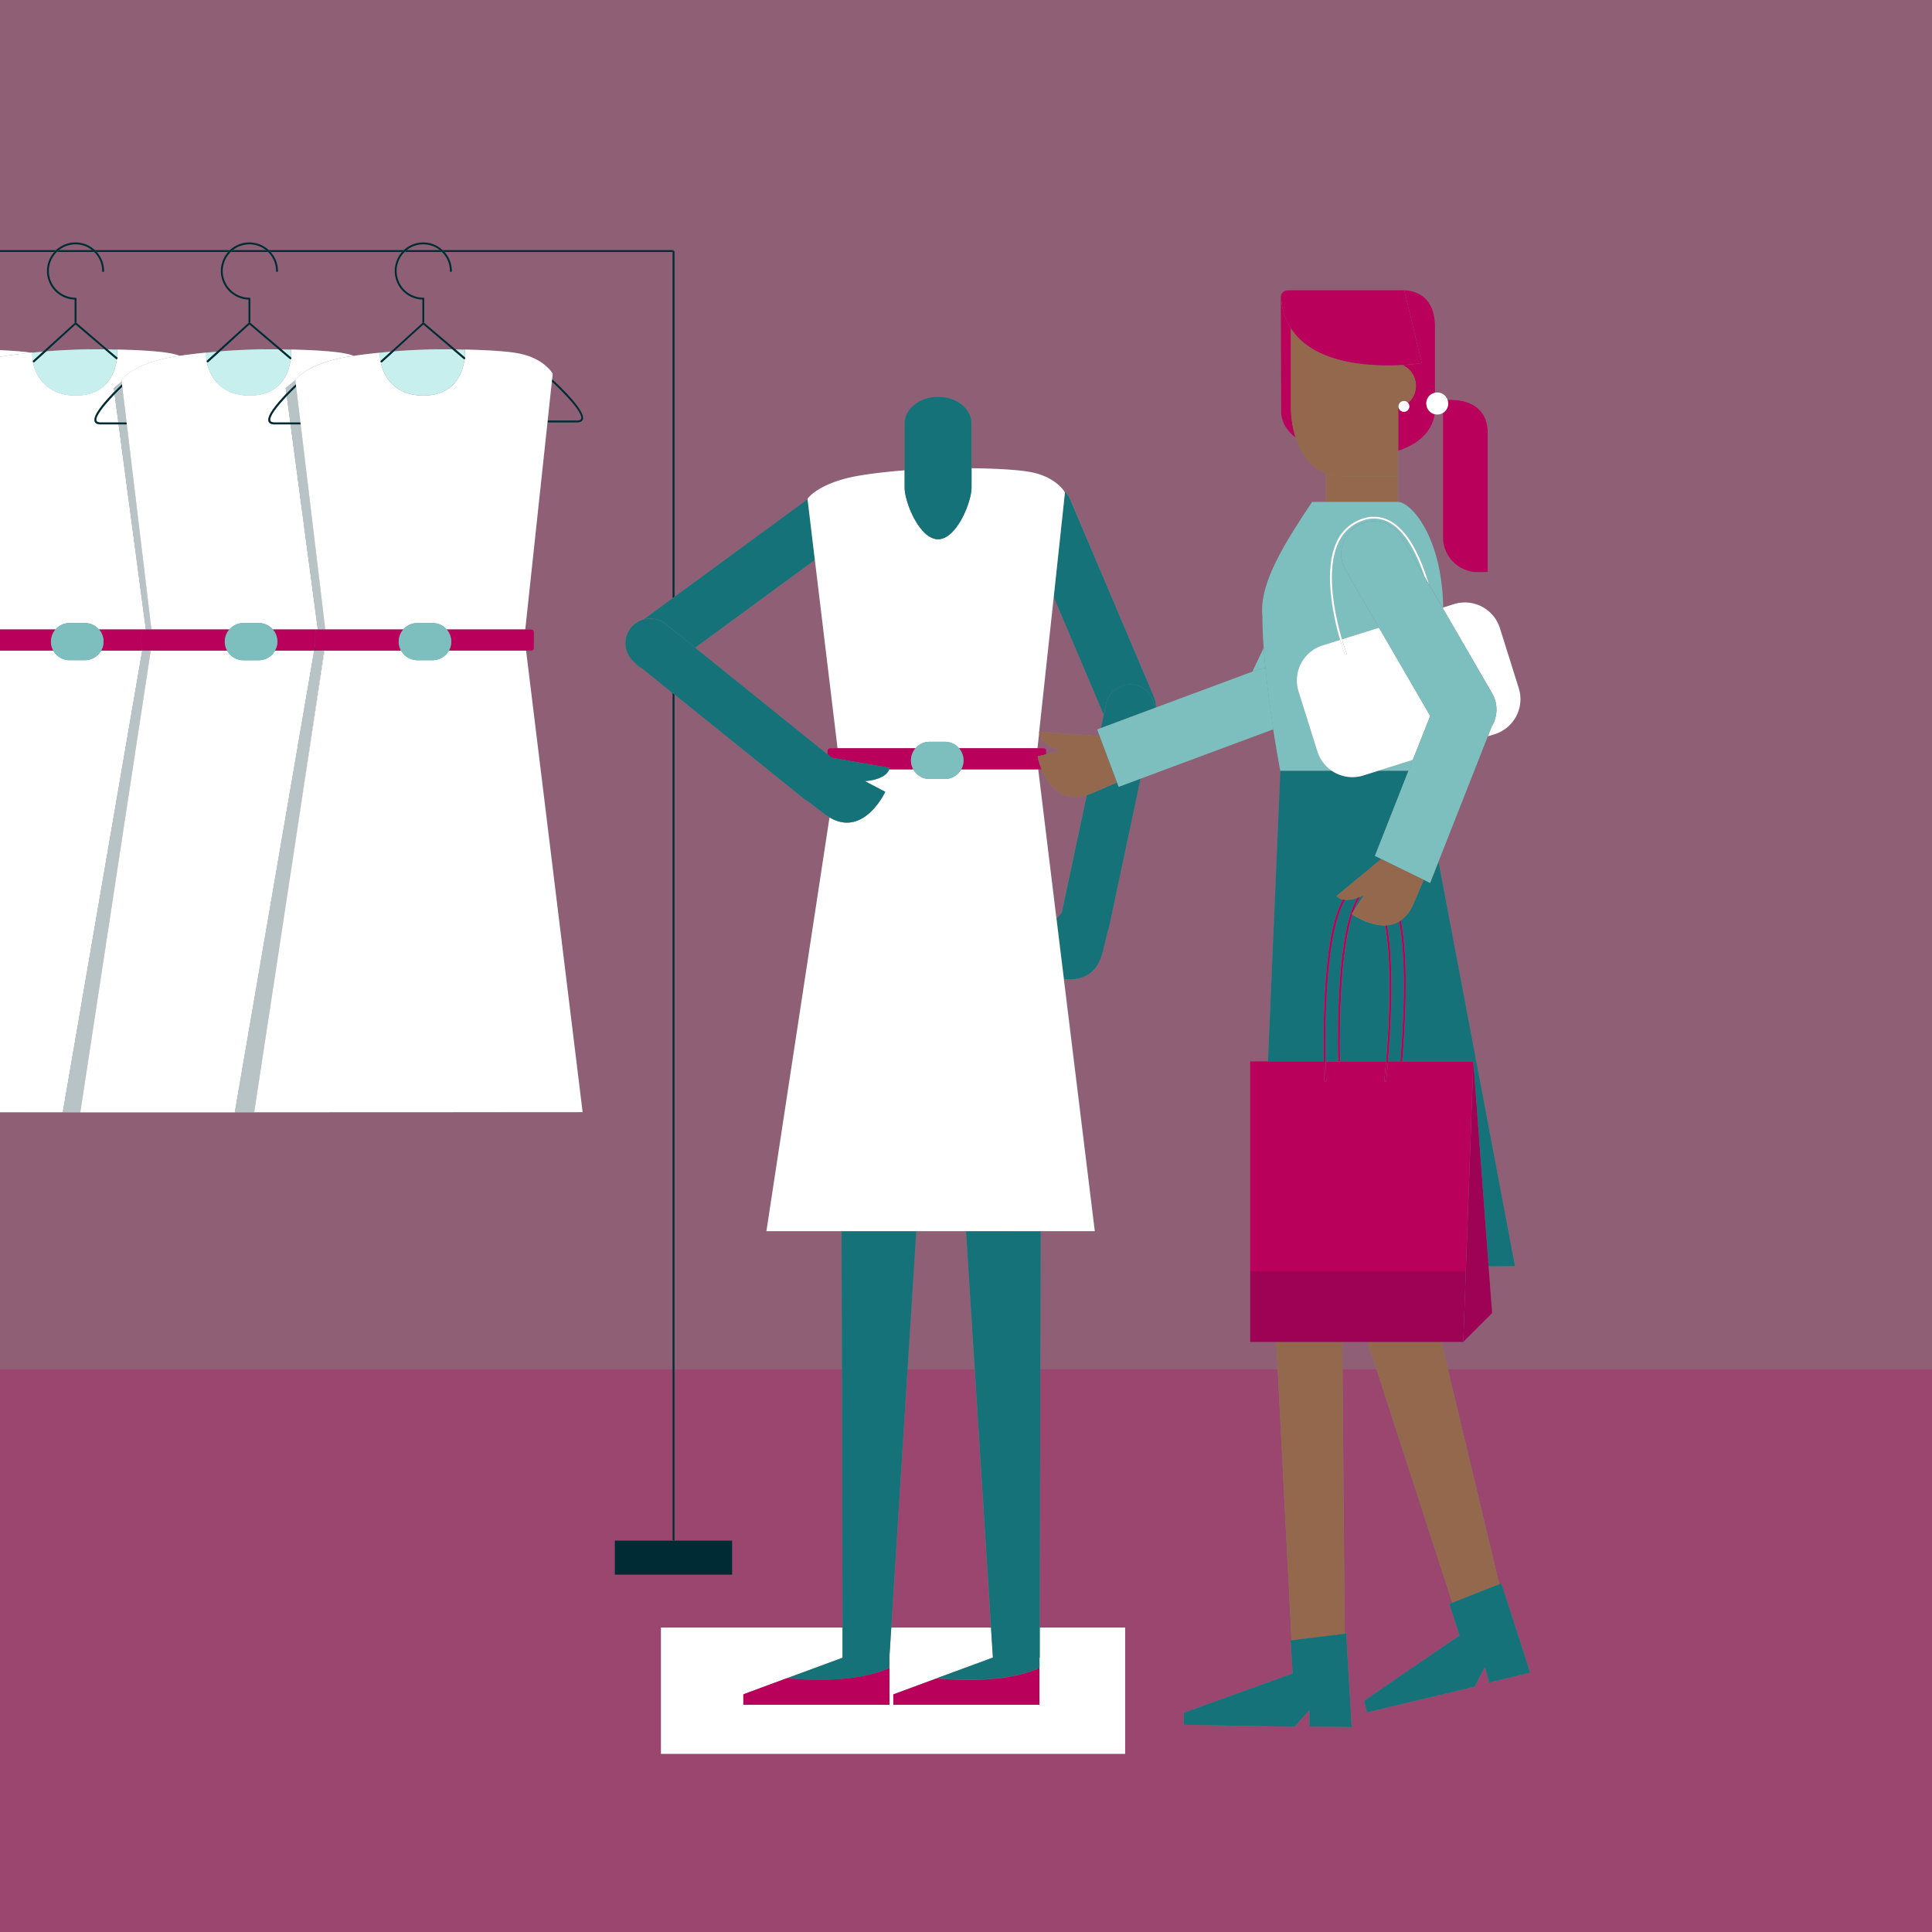 <svg width="1000" height="1000" xmlns="http://www.w3.org/2000/svg" viewBox="0 0 1000 1000"><rect x="0" y="0" width="1000" height="1000" fill="#808080" stroke="none"/><defs><style>.cls-1,.cls-5{fill:#b9005a;}.cls-1{opacity:0.26;}.cls-10,.cls-2{fill:#002a34;}.cls-3{fill:#fff;}.cls-4{fill:#167279;}.cls-6{fill:#7dbfbe;}.cls-7{fill:#93684c;}.cls-8{fill:#9e0254;}.cls-9{fill:#c7efed;}.cls-10{opacity:0.28;}</style></defs><title>Clothing and Personal_V0.5</title><g id="Layer_4" data-name="Layer 4"><polygon class="cls-1" points="131.56 575.74 131.55 575.78 131.56 575.74 131.56 575.74"/><path class="cls-1" d="M300.77,216.74c1-2.94-7.37-12-15.14-19.31l-2.17,20.24h15.61C300.51,217.54,300.71,216.94,300.77,216.74Z"/><polygon class="cls-1" points="469.76 708.75 504.48 708.75 499.96 637.19 474.28 637.2 469.76 708.75"/><path class="cls-1" d="M647.06,694.6V549.32h9.24L662.7,399s-1.66-8.75-3.58-21.23l-.68-.06-68.09,25.34-16.3,76.75a12.9,12.9,0,0,1-.72,2.28l-2.61,10.72c-3.21,12.8-12.4,14.79-20,14l16,130.4h-28l-.18,71.57H661.32l-.73-14.15Z"/><path class="cls-1" d="M396.7,637.24,429.35,423.1a29.07,29.07,0,0,1-2.45-1.64l-8.79-6.67a12.65,12.65,0,0,1-2-1.31l-67-54V708.75h86.64l-.18-71.53Z"/><polygon class="cls-1" points="694.78 694.6 694.89 708.75 712.46 708.75 707.86 694.6 694.78 694.6"/><path class="cls-1" d="M541.49,388.6v1.84l7.36-1.77c-9.94-3.33-10.93-7.93-11-9.43l-.86,8h3.14A1.33,1.33,0,0,1,541.49,388.6Z"/><path class="cls-1" d="M219.1,126.47a13.69,13.69,0,0,0-8.51,3h17A13.74,13.74,0,0,0,219.1,126.47Z"/><path class="cls-1" d="M221.85,180.78s2.82,0,7.12,0c1.9,0,3.61,0,5.11,0l-15-12.77L204,181.8c4.68-.4,9.28-.65,13.56-.81Z"/><path class="cls-1" d="M348.13,358.65l-15.61-12.58a13.83,13.83,0,0,1-4.86-4,12.76,12.76,0,0,1-1.1-17.21h0a12.77,12.77,0,0,1,6.65-4.31l14.92-10.93V130.43h-118a14.73,14.73,0,0,1,3.78,9.85.51.51,0,0,1-.5.5.5.5,0,0,1-.5-.5,13.74,13.74,0,0,0-4.15-9.85H209.44a13.8,13.8,0,0,0,9.66,23.65.5.5,0,0,1,.5.5V167.1l16.05,13.69,3.82.09c10,.2,21.94.72,28.79,2,13.44,2.52,17.8,10.52,17.8,10.52l-.29,2.78c6.32,5.89,17.29,16.83,16,20.86-.31,1-1.19,1.5-2.61,1.61H283.36l-11.5,107.14H275a1.33,1.33,0,0,1,1.33,1.33v8.28a1.34,1.34,0,0,1-1.33,1.33h-2.78l29.27,239-169.95.07-5,0-84,0h-1l-4.08,0L0,575.76v133H348.13Z"/><path class="cls-1" d="M129.1,126.47a13.69,13.69,0,0,0-8.51,3h17A13.74,13.74,0,0,0,129.1,126.47Z"/><path class="cls-1" d="M41.85,180.78s2.82,0,7.12,0c1.9,0,3.61,0,5.11,0L39.11,168,24,181.8c4.68-.4,9.28-.65,13.56-.81Z"/><path class="cls-1" d="M131.85,180.78s2.82,0,7.12,0c1.9,0,3.61,0,5.11,0l-15-12.77L114,181.8c4.68-.4,9.28-.65,13.56-.81Z"/><path class="cls-1" d="M16.74,182.52q2.78-.33,5.57-.58L38.6,167.11v-12a14.79,14.79,0,0,1-10.53-24.64H0v50.78c6,.27,11.9.69,16.31,1.35Z"/><polygon class="cls-1" points="569.03 380.58 567.91 377.55 569.83 376.84 571.29 369.96 545.41 308.98 537.93 378.74 568.94 381.01 569.03 380.58"/><path class="cls-1" d="M549.54,472.34l12.91-60.77c-13.53,4.18-20.29-6-23.3-13.36h-1.77l9.46,77.24Z"/><path class="cls-1" d="M149.47,180.88c10,.2,21.94.72,28.79,2a36.26,36.26,0,0,1,4.87,1.26c4.34-.65,9-1.19,13.61-1.63q2.77-.33,5.57-.58l16.29-14.83v-12a14.79,14.79,0,0,1-10.53-24.64H140.13a14.73,14.73,0,0,1,3.78,9.85.51.51,0,0,1-.5.5.5.5,0,0,1-.5-.5,13.74,13.74,0,0,0-4.15-9.85H119.44a13.8,13.8,0,0,0,9.66,23.65.5.5,0,0,1,.5.5V167.1l16.05,13.69Z"/><path class="cls-1" d="M428.32,388.6a1.33,1.33,0,0,1,1.33-1.33h3.87l-11.7-97.45-62,45.44,68.54,55.27Z"/><path class="cls-1" d="M112.31,181.94l16.29-14.83v-12a14.79,14.79,0,0,1-10.53-24.64H50.13a14.73,14.73,0,0,1,3.78,9.85.51.51,0,0,1-.5.5.5.5,0,0,1-.5-.5,13.74,13.74,0,0,0-4.15-9.85H29.44a13.8,13.8,0,0,0,9.66,23.65.5.5,0,0,1,.5.5V167.1l16,13.69,3.82.09c10,.2,21.94.72,28.79,2a36.26,36.26,0,0,1,4.87,1.26c4.34-.65,9-1.19,13.61-1.63Q109.52,182.19,112.31,181.94Z"/><path class="cls-1" d="M39.1,126.47a13.69,13.69,0,0,0-8.51,3h17A13.74,13.74,0,0,0,39.1,126.47Z"/><path class="cls-1" d="M0,0V129.43H29.06a14.72,14.72,0,0,1,20.09,0h69.91a14.72,14.72,0,0,1,20.09,0h69.91a14.72,14.72,0,0,1,20.09,0H348.63v.5h.5v179l68.92-50.48,0-.24s3.86-6.22,19.26-10.4c7.78-2.11,20.38-3.5,31-4.36V219.14c0-7.58,7.8-13.78,17.32-13.78h0c9.53,0,17.32,6.2,17.32,13.78V242.3c10.37.18,23.29.68,30.54,2,10.56,2,15.5,7.33,17.14,9.54a13.52,13.52,0,0,1,3.48,4.85L597.2,360.5a13.54,13.54,0,0,1,1.08,5.75l50-18.59,5.86-12.34c-.41-5.78-.66-11.38-.66-16.52-1.69-16.55,10.91-36.82,25.72-59.05h7.07V244.88c-8.72-3.36-13.22-11.14-15.54-18.28-4.64-3.58-7.52-8.09-7.55-13.44l-.21-59.34a3.52,3.52,0,0,1,3.52-3.52h60.44s15.88-.79,15.88,18.82v34.26a5.59,5.59,0,0,1,6.49,3.65c5.9-.31,20.86.57,20.86,17.43V296l-4.58.13a18.11,18.11,0,0,1-18.6-17.5l0-1.2V213.71a5.68,5.68,0,0,1-3,.84,5.82,5.82,0,0,1-1.39-.18c-1.33,9.48-8.88,15.63-18.83,18.88v26.54c7.38.73,22.7,19.29,23.16,54.7l5.7-1.79a19,19,0,0,1,23.76,12.4l9.78,31.13A19,19,0,0,1,773.71,380l-3.61,1.14L744.58,446l39.6,209.39-13.66.1,1.8,24.17L757.39,694.6H746.05l3.38,14.15H1000V0Z"/><polygon class="cls-1" points="461.32 842.42 512.92 842.42 504.48 708.75 469.76 708.75 461.32 842.42"/><polygon class="cls-1" points="461.32 842.42 512.92 842.42 504.48 708.75 469.76 708.75 461.32 842.42"/><polygon class="cls-1" points="776.04 819.97 777.13 819.55 792.01 865.72 770.75 870.91 768.62 862.8 763.3 873 707.52 886.36 706.04 880.3 755.43 846.5 750.13 830.18 751.7 829.57 712.46 708.75 694.89 708.75 696.02 845.6 696.79 845.51 699.64 893.94 677.75 893.64 677.72 885.25 670.01 893.79 612.67 892.75 612.75 886.51 669.03 866.17 668 849.04 668.49 848.98 661.32 708.75 538.47 708.75 538.15 842.42 582.37 842.42 582.37 907.79 342.11 907.79 342.11 842.42 436.09 842.42 435.76 708.75 349.13 708.75 349.13 797.38 378.97 797.38 378.97 815.07 318.21 815.07 318.21 797.38 348.13 797.38 348.13 708.75 0 708.75 0 1000 1000 1000 1000 708.75 749.43 708.75 776.04 819.97"/><polygon class="cls-1" points="776.04 819.97 777.13 819.55 792.01 865.72 770.75 870.91 768.62 862.8 763.3 873 707.52 886.36 706.04 880.3 755.43 846.5 750.13 830.18 751.7 829.57 712.46 708.75 694.89 708.75 696.02 845.6 696.79 845.51 699.64 893.94 677.75 893.64 677.72 885.25 670.01 893.79 612.67 892.75 612.75 886.51 669.03 866.17 668 849.04 668.49 848.98 661.32 708.75 538.47 708.75 538.15 842.42 582.37 842.42 582.37 907.79 342.11 907.79 342.11 842.42 436.09 842.42 435.76 708.75 349.13 708.75 349.13 797.38 378.97 797.38 378.97 815.07 318.21 815.07 318.21 797.38 348.13 797.38 348.13 708.75 0 708.75 0 1000 1000 1000 1000 708.75 749.43 708.75 776.04 819.97"/><path class="cls-2" d="M50.13,130.43h67.94c.32-.35.64-.68,1-1H49.15C49.49,129.75,49.82,130.08,50.13,130.43Z"/><path class="cls-2" d="M29.06,129.43H0v1H28.07C28.39,130.08,28.71,129.75,29.06,129.43Z"/><path class="cls-2" d="M137.62,129.43h-17c-.4.32-.79.65-1.15,1h19.32C138.4,130.08,138,129.75,137.62,129.43Z"/><path class="cls-2" d="M47.62,129.43h-17c-.4.32-.79.65-1.15,1H48.76C48.4,130.08,48,129.75,47.62,129.43Z"/><path class="cls-2" d="M227.62,129.43h-17c-.4.32-.79.65-1.15,1h19.32C228.4,130.08,228,129.75,227.62,129.43Z"/><path class="cls-2" d="M230.13,130.43h118v-.5h.5v-.5H229.15C229.49,129.75,229.82,130.08,230.13,130.43Z"/><path class="cls-2" d="M140.13,130.43h67.94c.32-.35.64-.68,1-1H139.15C139.49,129.75,139.82,130.08,140.13,130.43Z"/><polygon class="cls-2" points="348.13 358.65 348.13 708.75 348.13 797.38 349.13 797.38 349.13 708.75 349.13 359.46 348.13 358.65"/><polygon class="cls-2" points="348.13 129.93 348.13 130.43 348.13 309.63 349.13 308.9 349.13 129.93 348.63 129.93 348.63 129.93 348.13 129.93"/><polygon class="cls-2" points="348.13 797.38 318.21 797.38 318.21 815.07 378.97 815.07 378.97 797.38 349.13 797.38 348.13 797.38"/><polygon class="cls-3" points="538.01 857.95 538.01 863.29 538.01 863.29 538.01 882.32 462.38 882.32 462.38 882.32 462.38 876.95 462.38 876.95 475.42 872.14 513.9 857.95 512.92 842.42 461.32 842.42 460.38 857.2 460.38 863.29 460.38 863.29 460.38 872.8 460.38 882.32 460.38 882.32 460.38 882.32 384.75 882.32 384.75 882.32 384.75 882.32 384.75 876.95 384.75 876.95 384.75 876.95 388.18 875.69 436.28 857.95 436.28 857.95 436.12 857.95 436.09 842.42 342.11 842.42 342.11 907.79 582.37 907.79 582.37 842.42 538.15 842.42 538.12 857.95 538.01 857.95"/><path class="cls-4" d="M545.41,309l25.88,61,1.18-5.57a12.75,12.75,0,0,1,25.22,2.08l.59-.22a13.54,13.54,0,0,0-1.08-5.75L554,258.74a13.52,13.52,0,0,0-3.48-4.85,11.1,11.1,0,0,1,.67,1Z"/><path class="cls-4" d="M569.07,381l9,24.06-13,5.57c-.88.37-1.73.66-2.56.92l-12.91,60.77-2.7,3.11,3.84,31.32c7.64.82,16.83-1.17,20-14l2.61-10.72a12.9,12.9,0,0,0,.72-2.28l16.3-76.75L579,407.29l-10-26.71-.09.43Z"/><path class="cls-4" d="M597.69,366.47a12.75,12.75,0,0,0-25.22-2.08L571.29,370l-1.46,6.88Z"/><path class="cls-4" d="M500,637.19l4.52,71.56,8.44,133.67,1,15.53-38.48,14.19,9.31-3.43c24.61,2,41.64-.2,53.28-5.42V858h.11l0-15.53.32-133.67.18-71.57Z"/><polygon class="cls-4" points="460.38 882.32 460.38 872.8 460.38 882.32 460.38 882.32"/><path class="cls-4" d="M436.28,858h0l-48.11,17.74,18.93-7c24.62,2,41.64-.2,53.28-5.42V857.2l.94-14.78,8.44-133.67,4.52-71.55-38.69,0,.18,71.53.32,133.67,0,15.53Z"/><path class="cls-4" d="M327.66,342.08a13.83,13.83,0,0,0,4.86,4l-4-3.26C328.2,342.58,327.93,342.33,327.66,342.08Z"/><path class="cls-4" d="M348.13,309.63l-14.92,10.93a12.73,12.73,0,0,1,11.3,2.39l15.27,12.31,62-45.44-3.77-31.4L349.13,308.9Z"/><path class="cls-3" d="M433.52,387.27H473.9a9.57,9.57,0,0,1,7.23-3.32h8a9.56,9.56,0,0,1,7.23,3.32H537l.86-8a2.83,2.83,0,0,1,0-.5h0L545.41,309l5.81-54.11a11.1,11.1,0,0,0-.67-1c-1.64-2.21-6.58-7.56-17.14-9.54-7.25-1.37-20.17-1.87-30.54-2v10.08c0,7.57-7.79,26.73-17.32,26.73h0c-9.52,0-17.32-19.16-17.32-26.73v-9c-10.57.86-23.17,2.25-31,4.36C421.88,252,418,258.18,418,258.18l0,.24,3.77,31.4Z"/><path class="cls-3" d="M537.38,398.21H497.51a9.64,9.64,0,0,1-8.4,5h-8a9.64,9.64,0,0,1-8.4-5H460.26c-.59,1.62-3,5.35-12.66,6.11l10.59,5.53s-11,23.82-28.84,13.25L396.7,637.24l38.89,0,38.69,0h92.37l-16-130.4-3.84-31.32Z"/><path class="cls-5" d="M462.38,877v5.37H538v-19h0c-11.64,5.22-28.67,7.44-53.28,5.42l-9.31,3.43-13,4.81Z"/><path class="cls-5" d="M428.32,388.6v1.93l2.1,1.7,30,5.22a3.34,3.34,0,0,1-.18.76h12.47a9.52,9.52,0,0,1,1.17-10.94H429.65A1.33,1.33,0,0,0,428.32,388.6Z"/><path class="cls-5" d="M498.72,393.56a9.53,9.53,0,0,1-1.21,4.65h41.64a39.17,39.17,0,0,1-2.09-6.7l4.43-1.07V388.6a1.33,1.33,0,0,0-1.33-1.33H496.34A9.52,9.52,0,0,1,498.72,393.56Z"/><path class="cls-5" d="M407.1,868.71l-18.93,7L384.75,877h0v5.37h75.63v-19h0C448.74,868.51,431.72,870.73,407.1,868.71Z"/><path class="cls-4" d="M349.13,359.46l67,54a12.65,12.65,0,0,0,2,1.31l8.79,6.67a29.07,29.07,0,0,0,2.45,1.64c17.84,10.57,28.84-13.25,28.84-13.25l-10.59-5.53c9.69-.76,12.07-4.49,12.66-6.11a3.34,3.34,0,0,0,.18-.76l-30-5.22-2.1-1.7-68.54-55.27L344.51,323a12.79,12.79,0,0,0-17.95,1.92h0a12.76,12.76,0,0,0,1.1,17.21c.27.25.54.5.83.73l4,3.26,15.61,12.58Z"/><path class="cls-4" d="M485.55,279.11h0c9.53,0,17.32-19.16,17.32-26.73V219.14c0-7.58-7.79-13.78-17.32-13.78h0c-9.52,0-17.32,6.2-17.32,13.78v33.24C468.23,260,476,279.11,485.55,279.11Z"/><path class="cls-6" d="M471.52,393.56a9.53,9.53,0,0,0,1.21,4.65,9.64,9.64,0,0,0,8.4,5h8a9.64,9.64,0,0,0,8.4-5,9.63,9.63,0,0,0-8.4-14.26h-8a9.68,9.68,0,0,0-9.61,9.61Z"/><polygon class="cls-7" points="660.59 694.6 661.32 708.75 668.49 848.98 696.02 845.6 694.89 708.75 694.78 694.6 660.59 694.6"/><path class="cls-5" d="M668.22,170a33.66,33.66,0,0,1-5.07-15.11,4.22,4.22,0,0,1,4.2-4.63h-.91a3.52,3.52,0,0,0-3.52,3.52l.21,59.34c0,5.35,2.91,9.86,7.55,13.44a52.62,52.62,0,0,1-2.46-14.42Z"/><path class="cls-5" d="M725.85,189a11.64,11.64,0,0,1,2.92,19.53,2.8,2.8,0,1,1-4.83,2.48l-.23.06v22.22c9.95-3.25,17.5-9.4,18.83-18.88a5.64,5.64,0,0,1,.22-11V169.12c0-19.61-15.88-18.82-15.88-18.82l9,37.68S731.9,188.61,725.85,189Z"/><path class="cls-7" d="M707.54,259.75h15.72a3.58,3.58,0,0,1,.45,0V246.6H696a26.72,26.72,0,0,1-9.74-1.72v14.87h21.32Z"/><path class="cls-7" d="M723.71,246.6V211a11.65,11.65,0,0,1-2.52.28V189.14c-16.37.38-42-2-53-19.1v42.14a52.62,52.62,0,0,0,2.46,14.42c2.32,7.14,6.82,14.92,15.54,18.28A26.72,26.72,0,0,0,696,246.6Z"/><path class="cls-7" d="M723.87,210.35a2.81,2.81,0,0,1,2.81-2.81,2.84,2.84,0,0,1,2.09,1A11.64,11.64,0,0,0,725.85,189c-1.45.08-3,.15-4.66.18v22.17a11.65,11.65,0,0,0,2.52-.28l.23-.06A2.56,2.56,0,0,1,723.87,210.35Z"/><path class="cls-5" d="M663.15,154.93A33.66,33.66,0,0,0,668.22,170c11,17.07,36.6,19.48,53,19.1,1.66,0,3.21-.1,4.66-.18,6-.35,10-1,10-1l-9-37.68H667.35A4.22,4.22,0,0,0,663.15,154.93Z"/><path class="cls-3" d="M726.68,207.54a2.81,2.81,0,0,0-2.81,2.81,2.56,2.56,0,0,0,.07.62,2.8,2.8,0,1,0,2.74-3.43Z"/><polygon class="cls-7" points="712.46 708.75 751.7 829.57 776.04 819.97 749.43 708.75 746.05 694.6 707.86 694.6 712.46 708.75"/><polygon class="cls-4" points="750.13 830.18 755.43 846.5 706.04 880.3 707.52 886.36 763.3 873 768.62 862.8 770.75 870.91 792.01 865.72 777.13 819.55 776.04 819.97 751.7 829.57 750.13 830.18"/><polygon class="cls-4" points="668 849.04 669.03 866.17 612.75 886.51 612.67 892.75 670.01 893.79 677.72 885.25 677.75 893.64 699.64 893.94 696.79 845.51 696.02 845.6 668.49 848.98 668 849.04"/><path class="cls-6" d="M655,345.82c-.35-3.52-.66-7-.91-10.5l-5.86,12.34,2.38-.89A15.92,15.92,0,0,1,655,345.82Z"/><path class="cls-6" d="M659.07,377.47l-.63.24.68.06C659.1,377.67,659.09,377.57,659.07,377.47Z"/><path class="cls-6" d="M569.83,376.84l-1.92.71,1.12,3,10,26.71,11.37-4.24,68.09-25.34.63-.24c-1.41-9.22-3-20.44-4.07-31.65a15.92,15.92,0,0,0-4.39.95l-2.38.89-50,18.59-.59.22Z"/><path class="cls-6" d="M719.77,270.86a16.56,16.56,0,0,0-14.83-1.21,21.05,21.05,0,0,0-12.24,11.46c-6.73,14.6-1.55,37.83,1.92,49.8l19.15-6-17.45-30.11a16.81,16.81,0,0,1,29.08-16.86l11.91,20.53C733.56,287.35,727.9,275.75,719.77,270.86Z"/><polygon class="cls-6" points="729.04 399 731.28 393.33 713.21 399 729.04 399"/><path class="cls-6" d="M659.07,377.47c0,.1,0,.2,0,.3C661,390.25,662.7,399,662.7,399h26.69a18.75,18.75,0,0,1-7.52-10l-9.78-31.13a19,19,0,0,1,12.39-23.76l9.19-2.89c-3.5-12.09-8.74-35.63-1.88-50.52a22,22,0,0,1,12.81-12A17.53,17.53,0,0,1,720.29,270c7.58,4.57,14,15,19,31.08.16.5.31,1,.45,1.49l7,12,.22-.07c-.46-35.41-15.78-54-23.16-54.7a3.58,3.58,0,0,0-.45,0H679.15c-14.81,22.23-27.41,42.5-25.72,59.05,0,5.14.25,10.74.66,16.52.25,3.46.56,7,.91,10.5C656.11,357,657.66,368.25,659.07,377.47Z"/><path class="cls-4" d="M716.89,479c-7.68.2-15.18-4.48-16.86-5.6-6.62,20.94-6.71,58.8-6.36,76h23.75C718.77,533,720.75,500,716.89,479Z"/><path class="cls-4" d="M693,516.08c1.2-25.29,4.41-42.51,9.56-51.36a16,16,0,0,1-6.3,1c-10.14,16.58-10.48,63.12-10.11,83.6h6.48C692.49,541.38,692.42,529.05,693,516.08Z"/><path class="cls-4" d="M711.69,443,729,399H713.21l-7.58,2.39A19,19,0,0,1,689.39,399H662.7l-6.4,150.32h28.88c-.16-8-.2-19.81.39-32.24,1.21-25.43,4.44-42.7,9.64-51.51a5.3,5.3,0,0,1-3.39-1.85l23-19,22.07,10.72-5.33,12.44a19.36,19.36,0,0,1-6.52,8.48c1.95,9.6,2.78,22.86,2.49,39.7-.22,13-1.09,25.29-1.77,33.24H762.6l7.92,106.18,13.66-.1L744.58,446l-4.32,11Z"/><path class="cls-4" d="M705.94,463.36c-.64.3-1.25.57-1.83.8a34.73,34.73,0,0,0-3.52,7.5Z"/><path class="cls-4" d="M724.17,477a14.67,14.67,0,0,1-6.25,1.93c1.73,9.46,2.47,22.21,2.2,38.18-.21,12.44-1,24.29-1.69,32.25h6.37C726.18,533.12,728.36,498.42,724.17,477Z"/><path class="cls-3" d="M772.31,358.82a16.83,16.83,0,0,1-.21,17.24l-2,5.07,3.61-1.14a19,19,0,0,0,12.4-23.76l-9.78-31.13a19,19,0,0,0-23.76-12.4l-5.7,1.79-.22.07Z"/><path class="cls-3" d="M705.63,401.39l7.58-2.39,18.07-5.67,9-22.77L713.77,324.9l-19.15,6c1.35,4.64,2.43,7.59,2.47,7.69l-.93.35c0-.1-1.14-3.07-2.49-7.74l-9.19,2.89a19,19,0,0,0-12.39,23.76L681.87,389a18.75,18.75,0,0,0,7.52,10A19,19,0,0,0,705.63,401.39Z"/><path class="cls-3" d="M697.09,338.6c0-.1-1.12-3.05-2.47-7.69-3.47-12-8.65-35.2-1.92-49.8a21.05,21.05,0,0,1,12.24-11.46,16.56,16.56,0,0,1,14.83,1.21c8.13,4.89,13.79,16.49,17.54,27.6l2.38,4.11c-.14-.5-.29-1-.45-1.49-5-16.06-11.37-26.51-19-31.08a17.53,17.53,0,0,0-15.69-1.29,22,22,0,0,0-12.81,12c-6.86,14.89-1.62,38.43,1.88,50.52,1.35,4.67,2.45,7.64,2.49,7.74Z"/><path class="cls-6" d="M772.31,358.82l-25.66-44.26-7-12-2.38-4.11L725.4,277.93a16.81,16.81,0,0,0-29.08,16.86l17.45,30.11,26.48,45.66-9,22.77L729,399l-17.35,44,28.57,14,4.32-11,25.52-64.88,2-5.07A16.83,16.83,0,0,0,772.31,358.82Z"/><path class="cls-5" d="M724.8,549.32h1c.68-8,1.55-20.28,1.77-33.24.29-16.84-.54-30.1-2.49-39.7-.3.21-.61.4-.92.58C728.36,498.42,726.18,533.12,724.8,549.32Z"/><path class="cls-5" d="M700,473.35l-.37-.25.93-1.44a34.73,34.73,0,0,1,3.52-7.5c-.53.21-1,.4-1.52.56-5.15,8.85-8.36,26.07-9.56,51.36-.61,13-.54,25.3-.37,33.24h1C693.32,532.15,693.41,494.29,700,473.35Z"/><polygon class="cls-8" points="758.7 657.97 758.7 657.97 757.39 694.6 772.32 679.67 770.52 655.5 762.6 549.32 758.7 657.97"/><path class="cls-5" d="M647.06,554.53V658H758.7l3.9-108.65H718.43c-.51,6.07-.93,9.88-.94,10a.51.51,0,0,1-.5.44h-.06a.51.51,0,0,1-.44-.56c0-.17.43-3.91.93-9.85H686.18c.11,6,.28,9.72.29,9.89a.5.5,0,1,1-1,0c0-.08-.18-3.88-.29-9.93H647.06Z"/><polygon class="cls-8" points="758.7 657.97 647.06 657.97 647.06 694.6 660.59 694.6 694.78 694.6 707.86 694.6 746.05 694.6 757.39 694.6 758.7 657.97 758.7 657.97"/><path class="cls-5" d="M717.92,478.89c-.34,0-.69.05-1,.06,3.86,21.08,1.88,54,.53,70.37-.5,5.94-.91,9.68-.93,9.85a.51.51,0,0,0,.44.56H717a.51.51,0,0,0,.5-.44c0-.09.43-3.9.94-10,.66-8,1.48-19.81,1.69-32.25C720.39,501.1,719.65,488.35,717.92,478.89Z"/><path class="cls-5" d="M686,559.73a.5.5,0,0,0,.47-.52c0-.17-.18-3.93-.29-9.89-.37-20.48,0-67,10.11-83.6a8.28,8.28,0,0,1-1.08-.15c-5.2,8.81-8.43,26.08-9.64,51.51-.59,12.43-.55,24.29-.39,32.24.11,6,.29,9.85.29,9.93A.5.5,0,0,0,686,559.73Z"/><path class="cls-7" d="M702.59,464.72c.48-.16,1-.35,1.52-.56s1.19-.5,1.83-.8l-5.35,8.3-.93,1.44.37.25c1.68,1.12,9.18,5.8,16.86,5.6.34,0,.69,0,1-.06a14.67,14.67,0,0,0,6.25-1.93c.31-.18.62-.37.92-.58a19.36,19.36,0,0,0,6.52-8.48l5.33-12.44-22.07-10.72-23,19a5.3,5.3,0,0,0,3.39,1.85,8.28,8.28,0,0,0,1.08.15A16,16,0,0,0,702.59,464.72Z"/><path class="cls-7" d="M548.85,388.67l-7.36,1.77-4.43,1.07a39.17,39.17,0,0,0,2.09,6.7c3,7.34,9.77,17.54,23.3,13.36.83-.26,1.68-.55,2.56-.92l13-5.57-9-24.06h-.13l-31-2.27h0a2.83,2.83,0,0,0,0,.5C537.92,380.74,538.91,385.34,548.85,388.67Z"/><path class="cls-5" d="M746.9,213.71v63.74l0,1.2a18.11,18.11,0,0,0,18.6,17.5l4.58-.13V224.46c0-16.86-15-17.74-20.86-17.43a5.49,5.49,0,0,1,.33,1.87A5.68,5.68,0,0,1,746.9,213.71Z"/><path class="cls-3" d="M738.28,208.9a5.65,5.65,0,0,0,4.26,5.47,5.82,5.82,0,0,0,1.39.18,5.64,5.64,0,0,0,5.65-5.65,5.49,5.49,0,0,0-.33-1.87,5.64,5.64,0,0,0-11,1.87Z"/><path class="cls-3" d="M0,181.21v3.44c5-.85,10.74-1.54,16.31-2.09C11.9,181.9,6,181.48,0,181.21Z"/><path class="cls-3" d="M41.85,180.78l-4.34.21c4.21-.15,8.11-.22,11.46-.23C44.67,180.75,41.85,180.78,41.85,180.78Z"/><path class="cls-3" d="M49.93,217.74c.06.2.27.8,1.74.92h9.59l-1.94-14.59C53.73,209.85,49.2,215.53,49.93,217.74Z"/><path class="cls-3" d="M25,325.81h3.74A9.56,9.56,0,0,1,36,322.49h8a9.57,9.57,0,0,1,7.23,3.32H75.5L61.39,219.66H51.63c-1.46-.11-2.33-.65-2.65-1.61-1-2.94,4.62-9.58,10.17-15.24l-.25-1.92L63,197.48l-.09-.76s3.86-6.22,19.26-10.4a101,101,0,0,1,11-2.17,36.26,36.26,0,0,0-4.87-1.26c-6.85-1.29-18.75-1.81-28.79-2l1.21,0a25.54,25.54,0,0,1-.13,4.06l.08.07a.49.49,0,0,1,.06.7.54.54,0,0,1-.25.15c-.92,7-4.9,18.81-21.34,18.81-17.83,0-22.94-14.4-22.37-22.19h0l-.43,0C10.74,183.11,5,183.8,0,184.65V325.81Z"/><path class="cls-9" d="M60.55,185a25.54,25.54,0,0,0,.13-4.06l-1.21,0-3.82-.09Z"/><path class="cls-9" d="M60,185.81l-5.9-5c-1.5,0-3.21,0-5.11,0-3.35,0-7.25.08-11.46.23s-8.88.41-13.56.81l-6.11,5.56a.5.5,0,1,1-.67-.74l5.14-4.68q-2.79.26-5.57.58h0c-.57,7.79,4.54,22.19,22.37,22.19,16.44,0,20.42-11.84,21.34-18.81A.52.52,0,0,1,60,185.81Z"/><path class="cls-2" d="M28.07,130.43A14.79,14.79,0,0,0,38.6,155.07v12l.16-.15a.51.51,0,0,1,.66,0l.18.15V154.58a.5.5,0,0,0-.5-.5,13.8,13.8,0,0,1-9.66-23.65c.36-.35.75-.68,1.15-1a13.73,13.73,0,0,1,17,0c.39.32.78.65,1.14,1a13.74,13.74,0,0,1,4.15,9.85.5.5,0,0,0,.5.5.51.51,0,0,0,.5-.5,14.73,14.73,0,0,0-3.78-9.85c-.31-.35-.64-.68-1-1a14.72,14.72,0,0,0-20.09,0C28.71,129.75,28.39,130.08,28.07,130.43Z"/><path class="cls-2" d="M55.65,180.79l-16-13.69-.18-.15a.51.51,0,0,0-.66,0l-.16.15L22.31,181.94l-5.14,4.68a.5.5,0,1,0,.67.74L24,181.8,39.11,168l15,12.77,5.9,5a.52.52,0,0,0,.46.09.54.54,0,0,0,.25-.15.49.49,0,0,0-.06-.7l-.08-.07Z"/><path class="cls-3" d="M32.5,575.71l41.12-239H52.36a9.64,9.64,0,0,1-8.4,5H36a9.64,9.64,0,0,1-8.4-5H0v239l37.47,0Z"/><path class="cls-5" d="M73.17,335.42v-8.28a1.33,1.33,0,0,1,1.33-1.33H51.19a9.52,9.52,0,0,1,1.17,10.94H73.62l0-.32A1.29,1.29,0,0,1,73.17,335.42Z"/><path class="cls-5" d="M25,336.75h2.57a9.52,9.52,0,0,1,1.17-10.94H0v10.94Z"/><path class="cls-6" d="M51.19,325.81A9.57,9.57,0,0,0,44,322.49H36a9.61,9.61,0,0,0,0,19.22h8a9.64,9.64,0,0,0,8.4-5,9.52,9.52,0,0,0-1.17-10.94Z"/><polygon class="cls-1" points="42.55 575.78 42.55 575.78 42.49 575.78 42.55 575.78"/><polygon class="cls-10" points="42.55 575.78 42.55 575.78 42.49 575.78 42.55 575.78"/><polygon class="cls-1" points="37.47 575.74 41.55 575.77 41.56 575.74 37.47 575.74"/><polygon class="cls-10" points="37.47 575.74 41.55 575.77 41.56 575.74 37.47 575.74"/><path class="cls-3" d="M65.63,219.67H61.39L75.5,325.81h2.87Z"/><path class="cls-10" d="M65.63,219.67H61.39L75.5,325.81h2.87Z"/><path class="cls-3" d="M59.32,204.07l1.94,14.59h4.25l-2.23-18.53C61.94,201.42,60.6,202.75,59.32,204.07Z"/><path class="cls-10" d="M59.32,204.07l1.94,14.59h4.25l-2.23-18.53C61.94,201.42,60.6,202.75,59.32,204.07Z"/><path class="cls-3" d="M63.13,198.89,63,197.48l-4.06,3.41.25,1.92C60.52,201.42,61.88,200.09,63.13,198.89Z"/><path class="cls-10" d="M63.13,198.89,63,197.48l-4.06,3.41.25,1.92C60.52,201.42,61.88,200.09,63.13,198.89Z"/><polygon class="cls-3" points="78 336.75 74.5 336.75 73.62 336.75 32.5 575.71 37.47 575.74 41.56 575.74 78 336.75"/><polygon class="cls-10" points="78 336.75 74.5 336.75 73.62 336.75 32.5 575.71 37.47 575.74 41.56 575.74 78 336.75"/><path class="cls-5" d="M73.67,336.43l0,.32h.88A1.3,1.3,0,0,1,73.67,336.43Z"/><path class="cls-10" d="M73.67,336.43l0,.32h.88A1.3,1.3,0,0,1,73.67,336.43Z"/><path class="cls-2" d="M65.51,218.66H51.67c-1.47-.12-1.68-.72-1.74-.92-.73-2.21,3.8-7.89,9.39-13.67,1.28-1.32,2.62-2.65,4-3.94l-.15-1.24c-1.25,1.2-2.61,2.53-4,3.92C53.6,208.47,48,215.11,49,218.05c.32,1,1.19,1.5,2.65,1.61h14Z"/><path class="cls-3" d="M139.93,217.74c.06.2.27.8,1.74.92h8.59L148.44,205C143.26,210.44,139.23,215.64,139.93,217.74Z"/><path class="cls-3" d="M131.85,180.78l-4.34.21c4.21-.15,8.11-.22,11.46-.23C134.67,180.75,131.85,180.78,131.85,180.78Z"/><path class="cls-3" d="M63.28,200.13l2.23,18.53.12,1L78.37,325.81h40.38a9.56,9.56,0,0,1,7.23-3.32h8a9.57,9.57,0,0,1,7.23,3.32H164.5L150.39,219.66h-8.76c-1.46-.11-2.33-.65-2.65-1.61-.93-2.79,4.05-8.89,9.29-14.34l-.37-2.82,5-4.17s3.86-6.22,19.26-10.4a101,101,0,0,1,11-2.17,36.26,36.26,0,0,0-4.87-1.26c-6.85-1.29-18.75-1.81-28.79-2l1.21,0a25.54,25.54,0,0,1-.13,4.06l.08.07a.49.49,0,0,1,.06.7.54.54,0,0,1-.25.15c-.92,7-4.9,18.81-21.34,18.81-17.83,0-22.94-14.4-22.37-22.19h0c-4.58.44-9.27,1-13.61,1.63a101,101,0,0,0-11,2.17c-15.4,4.18-19.26,10.4-19.26,10.4l.09.76.17,1.41Z"/><path class="cls-9" d="M150.55,185a25.54,25.54,0,0,0,.13-4.06l-1.21,0-3.82-.09Z"/><path class="cls-9" d="M150,185.81l-5.9-5c-1.5,0-3.21,0-5.11,0-3.35,0-7.25.08-11.46.23s-8.88.41-13.56.81l-6.11,5.56a.5.5,0,1,1-.67-.74l5.14-4.68q-2.79.26-5.57.58h0c-.57,7.79,4.54,22.19,22.37,22.19,16.44,0,20.42-11.84,21.34-18.81A.51.51,0,0,1,150,185.81Z"/><path class="cls-2" d="M118.07,130.43a14.79,14.79,0,0,0,10.53,24.64v12l.16-.15a.51.51,0,0,1,.66,0l.18.15V154.58a.5.5,0,0,0-.5-.5,13.8,13.8,0,0,1-9.66-23.65c.36-.35.75-.68,1.15-1a13.73,13.73,0,0,1,17,0c.39.32.78.65,1.14,1a13.74,13.74,0,0,1,4.15,9.85.5.5,0,0,0,.5.5.51.51,0,0,0,.5-.5,14.73,14.73,0,0,0-3.78-9.85c-.31-.35-.64-.68-1-1a14.72,14.72,0,0,0-20.09,0C118.71,129.75,118.39,130.08,118.07,130.43Z"/><path class="cls-2" d="M107.17,186.62a.5.5,0,1,0,.67.74L114,181.8,129.11,168l15,12.77,5.9,5a.51.51,0,0,0,.46.09.54.54,0,0,0,.25-.15.49.49,0,0,0-.06-.7l-.08-.07-4.9-4.19L129.6,167.1l-.18-.15a.51.51,0,0,0-.66,0l-.16.15-16.29,14.83Z"/><polygon class="cls-3" points="131.56 575.74 131.56 575.74 168 336.75 167.69 336.75 131.56 575.74"/><path class="cls-3" d="M162.62,336.75H142.36a9.64,9.64,0,0,1-8.4,5h-8a9.64,9.64,0,0,1-8.4-5H78l-36.44,239v0h1l84,0-5,0Z"/><path class="cls-5" d="M73.17,327.14v8.28a1.39,1.39,0,0,0,1.33,1.33h43.08a9.52,9.52,0,0,1,1.17-10.94H74.5A1.33,1.33,0,0,0,73.17,327.14Z"/><path class="cls-5" d="M163.17,327.14a1.33,1.33,0,0,1,1.33-1.33H141.19a9.52,9.52,0,0,1,1.17,10.94h20.26l.55-3.21Z"/><path class="cls-6" d="M141.19,325.81a9.57,9.57,0,0,0-7.23-3.32h-8a9.61,9.61,0,0,0,0,19.22h8a9.64,9.64,0,0,0,8.4-5,9.52,9.52,0,0,0-1.17-10.94Z"/><polygon class="cls-1" points="126.52 575.74 131.55 575.78 131.56 575.74 126.52 575.74"/><polygon class="cls-10" points="126.52 575.74 131.55 575.78 131.56 575.74 126.52 575.74"/><path class="cls-3" d="M164.5,325.81h3.87L155.63,219.67h-5.24Z"/><path class="cls-10" d="M164.5,325.81h3.87L155.63,219.67h-5.24Z"/><path class="cls-3" d="M148.27,203.71c1.66-1.71,3.33-3.36,4.86-4.82l-.26-2.17-5,4.17Z"/><path class="cls-10" d="M148.27,203.71c1.66-1.71,3.33-3.36,4.86-4.82l-.26-2.17-5,4.17Z"/><path class="cls-3" d="M148.44,205l1.82,13.67h5.25l-2.23-18.53C151.63,201.72,150,203.37,148.44,205Z"/><path class="cls-10" d="M148.44,205l1.82,13.67h5.25l-2.23-18.53C151.63,201.72,150,203.37,148.44,205Z"/><polygon class="cls-3" points="167.69 336.75 164.5 336.75 162.62 336.75 121.5 575.71 126.52 575.74 131.56 575.74 167.69 336.75"/><polygon class="cls-10" points="167.69 336.75 164.5 336.75 162.62 336.75 121.5 575.71 126.52 575.74 131.56 575.74 167.69 336.75"/><path class="cls-5" d="M163.17,335.42v-1.88l-.55,3.21h1.88A1.34,1.34,0,0,1,163.17,335.42Z"/><path class="cls-10" d="M163.17,335.42v-1.88l-.55,3.21h1.88A1.34,1.34,0,0,1,163.17,335.42Z"/><path class="cls-2" d="M300.77,216.74c-.06.2-.26.8-1.7.92H283.46l-.1,1h15.75c1.42-.11,2.3-.65,2.61-1.61,1.34-4-9.63-15-16-20.86l-.14,1.24C293.4,204.72,301.75,213.8,300.77,216.74Z"/><path class="cls-2" d="M148.27,203.71c-5.24,5.45-10.22,11.55-9.29,14.34.32,1,1.19,1.5,2.65,1.61h14l-.12-1H141.67c-1.47-.12-1.68-.72-1.74-.92-.7-2.1,3.33-7.3,8.51-12.75,1.55-1.62,3.19-3.27,4.84-4.86l-.15-1.24C151.6,200.35,149.93,202,148.27,203.71Z"/><path class="cls-3" d="M240.55,185l.08.07a.49.49,0,0,1,.06.7.54.54,0,0,1-.25.15c-.92,7-4.9,18.81-21.34,18.81-17.83,0-22.94-14.4-22.37-22.19h0c-4.58.44-9.27,1-13.61,1.63a101,101,0,0,0-11,2.17c-15.4,4.18-19.26,10.4-19.26,10.4l.26,2.17.15,1.24,2.23,18.53.12,1,12.74,106.14h40.38a9.56,9.56,0,0,1,7.23-3.32h8a9.57,9.57,0,0,1,7.23,3.32h40.67l11.5-107.14.1-1,2.17-20.24.14-1.24.29-2.78s-4.36-8-17.8-10.52c-6.85-1.29-18.75-1.81-28.79-2l1.21,0A25.54,25.54,0,0,1,240.55,185Z"/><path class="cls-3" d="M221.85,180.78l-4.34.21c4.21-.15,8.11-.22,11.46-.23C224.67,180.75,221.85,180.78,221.85,180.78Z"/><path class="cls-9" d="M196.73,182.52c-.57,7.79,4.54,22.19,22.37,22.19,16.44,0,20.42-11.84,21.34-18.81a.51.51,0,0,1-.46-.09l-5.9-5c-1.5,0-3.21,0-5.11,0-3.35,0-7.25.08-11.46.23s-8.88.41-13.56.81l-6.11,5.56a.5.5,0,1,1-.67-.74l5.14-4.68q-2.79.26-5.57.58Z"/><path class="cls-9" d="M240.55,185a25.54,25.54,0,0,0,.13-4.06l-1.21,0-3.82-.09Z"/><path class="cls-2" d="M208.07,130.43a14.79,14.79,0,0,0,10.53,24.64v12l.16-.15a.51.51,0,0,1,.66,0l.18.15V154.58a.5.5,0,0,0-.5-.5,13.8,13.8,0,0,1-9.66-23.65c.36-.35.75-.68,1.15-1a13.73,13.73,0,0,1,17,0c.39.32.78.65,1.14,1a13.74,13.74,0,0,1,4.15,9.85.5.5,0,0,0,.5.5.51.51,0,0,0,.5-.5,14.73,14.73,0,0,0-3.78-9.85c-.31-.35-.64-.68-1-1a14.72,14.72,0,0,0-20.09,0C208.71,129.75,208.39,130.08,208.07,130.43Z"/><path class="cls-2" d="M218.76,167l-.16.15-16.29,14.83-5.14,4.68a.5.5,0,1,0,.67.74L204,181.8,219.11,168l15,12.77,5.9,5a.51.51,0,0,0,.46.09.54.54,0,0,0,.25-.15.49.49,0,0,0-.06-.7l-.08-.07-4.9-4.19L219.6,167.1l-.18-.15A.51.51,0,0,0,218.76,167Z"/><path class="cls-3" d="M224,341.71h-8a9.64,9.64,0,0,1-8.4-5H168l-36.44,239v0l170-.07-29.27-239H232.36A9.64,9.64,0,0,1,224,341.71Z"/><path class="cls-5" d="M163.17,327.14v8.28a1.34,1.34,0,0,0,1.33,1.33h43.08a9.52,9.52,0,0,1,1.17-10.94H164.5A1.33,1.33,0,0,0,163.17,327.14Z"/><path class="cls-5" d="M233.57,332.1a9.53,9.53,0,0,1-1.21,4.65H275a1.34,1.34,0,0,0,1.33-1.33v-8.28a1.33,1.33,0,0,0-1.33-1.33H231.19A9.57,9.57,0,0,1,233.57,332.1Z"/><path class="cls-6" d="M206.37,332.1a9.53,9.53,0,0,0,1.21,4.65,9.64,9.64,0,0,0,8.4,5h8a9.64,9.64,0,0,0,8.4-5,9.63,9.63,0,0,0-8.4-14.26h-8a9.68,9.68,0,0,0-9.61,9.61Z"/></g></svg>

